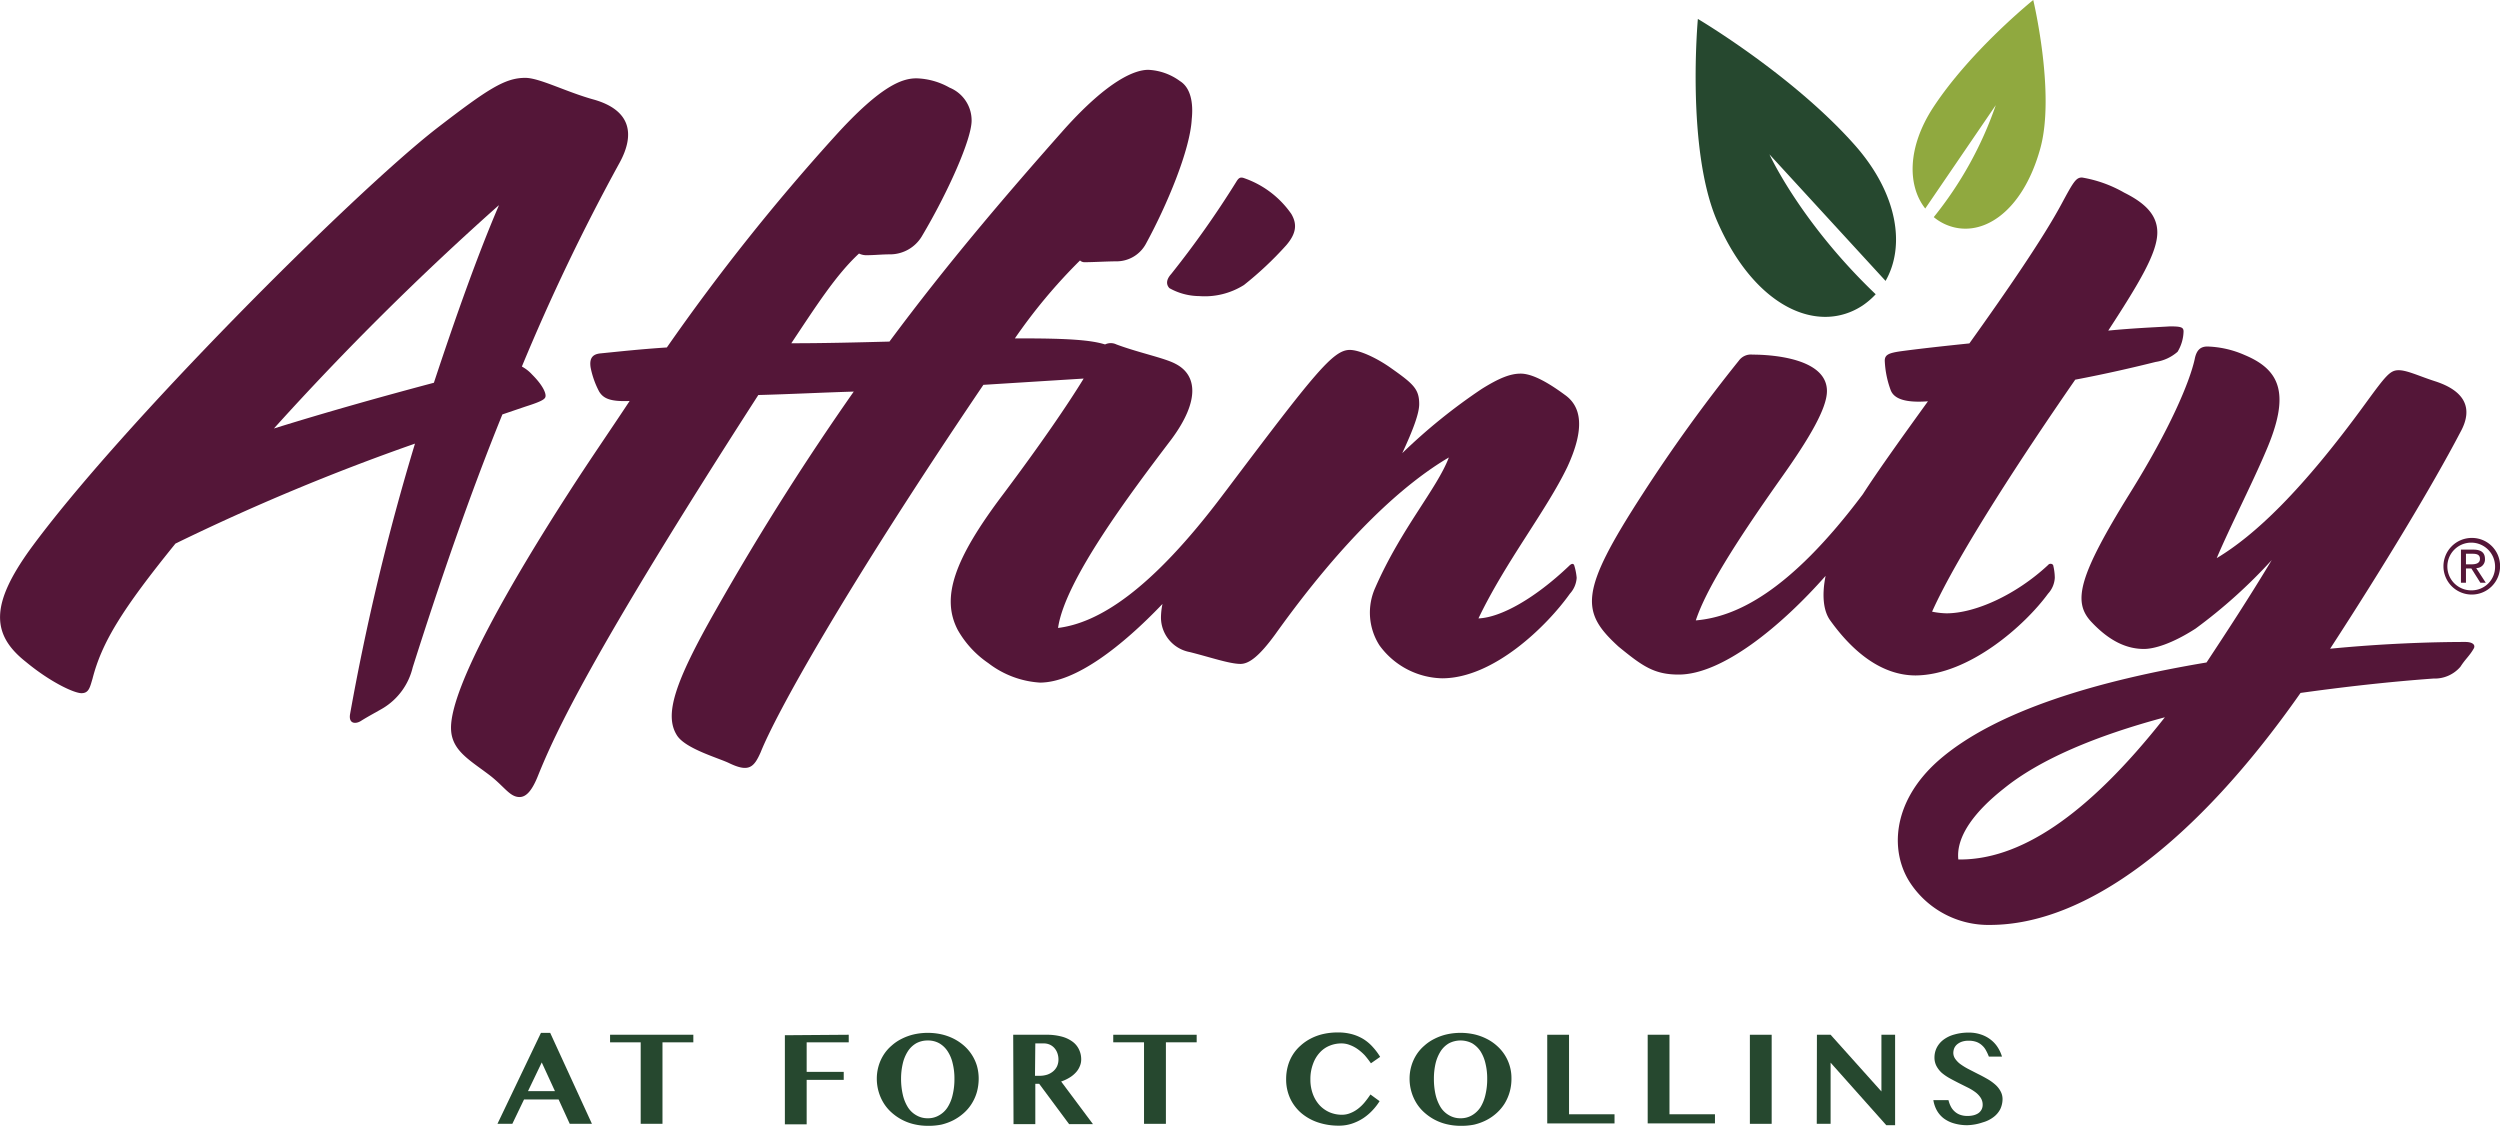 <svg id="Layer_1" data-name="Layer 1" xmlns="http://www.w3.org/2000/svg" viewBox="0 0 314.35 141.56"><defs><style>.cls-1{fill:#26482f;}.cls-2{fill:#541638;}.cls-3{fill:#90a93f;}</style></defs><title>Affinity-at-Fort-Collins_Logo</title><path class="cls-1" d="M92,239.09l5.25,11.44H94.46l-1.4-3.06H88.71l-1.47,3.06H85.37l5.47-11.44Zm-2.79,7.33H92.6l-1.66-3.61Z" transform="translate(-22.82 -109.22)"/><path class="cls-1" d="M110,239.33v.95h-3.88v10.25h-2.74V240.28H99.53v-.95Z" transform="translate(-22.82 -109.22)"/><path class="cls-1" d="M129.54,239.33v.95h-5.29V244h4.66v1h-4.66v5.59h-2.74v-11.2Z" transform="translate(-22.82 -109.22)"/><path class="cls-1" d="M139.48,250.78a7.52,7.52,0,0,1-1.73-.2,6.35,6.35,0,0,1-1.53-.57,6.48,6.48,0,0,1-1.29-.9,5.36,5.36,0,0,1-1-1.19,5.75,5.75,0,0,1-.63-1.43,5.85,5.85,0,0,1-.23-1.64,5.7,5.7,0,0,1,.23-1.61,5.48,5.48,0,0,1,.63-1.39,5.16,5.16,0,0,1,1-1.15,5.62,5.62,0,0,1,1.29-.87,6.77,6.77,0,0,1,1.53-.55,8,8,0,0,1,3.46,0,6.77,6.77,0,0,1,1.53.55,6.35,6.35,0,0,1,1.29.87,5.47,5.47,0,0,1,1.63,2.54,5.89,5.89,0,0,1,.22,1.6,6.42,6.42,0,0,1-.22,1.67A5.56,5.56,0,0,1,145,248a5.31,5.31,0,0,1-1,1.18,6.43,6.43,0,0,1-1.29.89,6.79,6.79,0,0,1-1.53.56A8.12,8.12,0,0,1,139.48,250.78Zm0-.95a2.71,2.71,0,0,0,1.44-.38,3,3,0,0,0,1.05-1,4.89,4.89,0,0,0,.64-1.58,8.31,8.31,0,0,0,.22-2,7.83,7.83,0,0,0-.22-1.94,4.61,4.61,0,0,0-.64-1.53,3.1,3.1,0,0,0-1.05-1,2.9,2.9,0,0,0-1.44-.35,3,3,0,0,0-1.45.35,3.1,3.1,0,0,0-1.05,1,4.83,4.83,0,0,0-.64,1.53,8.34,8.34,0,0,0-.22,1.94,8.85,8.85,0,0,0,.22,2,5.13,5.13,0,0,0,.64,1.58,3,3,0,0,0,1.05,1A2.77,2.77,0,0,0,139.48,249.83Z" transform="translate(-22.82 -109.22)"/><path class="cls-1" d="M150.22,239.33h4.2a7.16,7.16,0,0,1,1.9.23,4,4,0,0,1,1.36.64,2.57,2.57,0,0,1,.82,1,2.79,2.79,0,0,1,.27,1.22,2.11,2.11,0,0,1-.19.9,2.52,2.52,0,0,1-.52.79,3.52,3.52,0,0,1-.81.64,5.19,5.19,0,0,1-1,.46l4,5.36h-3l-3.76-5.07H153v5.07h-2.74Zm2.74,5.16h.6a3.12,3.12,0,0,0,.93-.14,2.31,2.31,0,0,0,.74-.41,1.85,1.85,0,0,0,.5-.64,2,2,0,0,0,.18-.86,2.33,2.33,0,0,0-.14-.81,1.94,1.94,0,0,0-.38-.64,1.73,1.73,0,0,0-.58-.42,1.77,1.77,0,0,0-.73-.15H153Z" transform="translate(-22.82 -109.22)"/><path class="cls-1" d="M173.29,239.33v.95h-3.87v10.25h-2.75V240.28H162.8v-.95Z" transform="translate(-22.82 -109.22)"/><path class="cls-1" d="M187.59,244.92a5.18,5.18,0,0,0,.33,1.92,4.27,4.27,0,0,0,.87,1.4,3.82,3.82,0,0,0,1.26.86,4,4,0,0,0,1.48.29,2.82,2.82,0,0,0,1.09-.21,3.89,3.89,0,0,0,.95-.54,5.22,5.22,0,0,0,.83-.8,11.49,11.49,0,0,0,.74-1l1.15.84a7.25,7.25,0,0,1-.89,1.15,6.56,6.56,0,0,1-1.18,1,6.2,6.2,0,0,1-1.42.68,5.15,5.15,0,0,1-1.63.25,8.11,8.11,0,0,1-2.66-.42,6.35,6.35,0,0,1-2.1-1.19,5.48,5.48,0,0,1-1.38-1.85,5.69,5.69,0,0,1-.49-2.4,6.07,6.07,0,0,1,.21-1.61,5.3,5.3,0,0,1,.61-1.42,5.22,5.22,0,0,1,1-1.18,5.91,5.91,0,0,1,1.29-.89,6.58,6.58,0,0,1,1.58-.57,8.19,8.19,0,0,1,1.82-.19,6.6,6.6,0,0,1,1.77.22,5.65,5.65,0,0,1,1.46.63,5.45,5.45,0,0,1,1.17,1,7.74,7.74,0,0,1,.91,1.22l-1.16.81a11.82,11.82,0,0,0-.77-1,6.3,6.3,0,0,0-.88-.77,4.19,4.19,0,0,0-1-.53,2.8,2.8,0,0,0-1.08-.2,3.89,3.89,0,0,0-1.47.29,3.39,3.39,0,0,0-1.23.86,4.11,4.11,0,0,0-.84,1.4A5.37,5.37,0,0,0,187.59,244.92Z" transform="translate(-22.82 -109.22)"/><path class="cls-1" d="M206.47,250.78a7.52,7.52,0,0,1-1.73-.2,6.35,6.35,0,0,1-1.53-.57,6.48,6.48,0,0,1-1.29-.9,5.36,5.36,0,0,1-1-1.19,5.75,5.75,0,0,1-.63-1.43,5.85,5.85,0,0,1-.23-1.64,5.7,5.7,0,0,1,.23-1.61,5.48,5.48,0,0,1,.63-1.39,5.16,5.16,0,0,1,1-1.15,5.62,5.62,0,0,1,1.29-.87,6.77,6.77,0,0,1,1.53-.55,8,8,0,0,1,3.46,0,6.77,6.77,0,0,1,1.53.55,5.84,5.84,0,0,1,1.29.87,5.39,5.39,0,0,1,1.85,4.14,6,6,0,0,1-.22,1.67A5.9,5.9,0,0,1,212,248a5.64,5.64,0,0,1-1,1.18,5.91,5.91,0,0,1-1.29.89,6.79,6.79,0,0,1-1.53.56A8.12,8.12,0,0,1,206.47,250.78Zm0-.95a2.77,2.77,0,0,0,1.45-.38,3.22,3.22,0,0,0,1.05-1,5.12,5.12,0,0,0,.63-1.58,8.31,8.31,0,0,0,.22-2,7.83,7.83,0,0,0-.22-1.94,4.82,4.82,0,0,0-.63-1.53,3.29,3.29,0,0,0-1.05-1,3.18,3.18,0,0,0-2.9,0,3.1,3.1,0,0,0-1.05,1,5.07,5.07,0,0,0-.64,1.53,8.36,8.36,0,0,0-.21,1.94,8.87,8.87,0,0,0,.21,2,5.39,5.39,0,0,0,.64,1.58,3,3,0,0,0,1.05,1A2.77,2.77,0,0,0,206.47,249.83Z" transform="translate(-22.82 -109.22)"/><path class="cls-1" d="M217.37,239.33h2.74v10h5.72v1.15h-8.46Z" transform="translate(-22.82 -109.22)"/><path class="cls-1" d="M230,239.33h2.74v10h5.72v1.15H230Z" transform="translate(-22.82 -109.22)"/><path class="cls-1" d="M242.85,239.33h2.74v11.2h-2.74Z" transform="translate(-22.82 -109.22)"/><path class="cls-1" d="M251.28,239.33H253l6.39,7.13v-7.13h1.72V250.7H260L253,242.84v7.69h-1.74Z" transform="translate(-22.82 -109.22)"/><path class="cls-1" d="M270.23,250.7a5.81,5.81,0,0,1-1.76-.24,3.91,3.91,0,0,1-1.29-.65,3.31,3.31,0,0,1-.84-1,4,4,0,0,1-.42-1.26h1.9a3.55,3.55,0,0,0,.29.79,2.11,2.11,0,0,0,.48.63,2,2,0,0,0,.69.42,2.67,2.67,0,0,0,.93.15,3.17,3.17,0,0,0,.69-.07,2,2,0,0,0,.62-.24,1.29,1.29,0,0,0,.43-.44,1.24,1.24,0,0,0,.17-.66,1.58,1.58,0,0,0-.26-.89,2.76,2.76,0,0,0-.67-.7,6.3,6.3,0,0,0-1-.6l-1.1-.55c-.37-.19-.74-.38-1.1-.58a6.32,6.32,0,0,1-1-.68,3.18,3.18,0,0,1-.67-.85,2.28,2.28,0,0,1-.26-1.09,2.76,2.76,0,0,1,.29-1.24,2.93,2.93,0,0,1,.85-1,4,4,0,0,1,1.36-.65,6.32,6.32,0,0,1,1.82-.24,4.59,4.59,0,0,1,1.53.24,4,4,0,0,1,1.21.64,3.79,3.79,0,0,1,.88.95,4.61,4.61,0,0,1,.55,1.19H272.9a5.87,5.87,0,0,0-.35-.76,2.22,2.22,0,0,0-.49-.64,2.14,2.14,0,0,0-.7-.44,2.83,2.83,0,0,0-1-.16,2.58,2.58,0,0,0-.9.14,1.91,1.91,0,0,0-.6.36,1.38,1.38,0,0,0-.33.48,1.71,1.71,0,0,0-.1.53,1.32,1.32,0,0,0,.27.81,2.84,2.84,0,0,0,.7.68,8.21,8.21,0,0,0,1,.6l1.13.58c.39.19.76.39,1.13.6a6.14,6.14,0,0,1,1,.7,3,3,0,0,1,.69.84,2.05,2.05,0,0,1,.27,1,3,3,0,0,1-.28,1.27,2.91,2.91,0,0,1-.84,1,4,4,0,0,1-1.38.68A6.41,6.41,0,0,1,270.23,250.7Z" transform="translate(-22.82 -109.22)"/><path class="cls-2" d="M88.87,160.35c2.34-.74,2.55-1,2.55-1.38s-.32-1.28-1.7-2.66a4.86,4.86,0,0,0-1.28-1,259.1,259.1,0,0,1,12.24-25.54c2.13-3.84,1.28-6.71-3.09-8-3.51-.95-6.91-2.76-8.72-2.76-2.56,0-4.69,1.38-11.18,6.38-10.64,8.3-39.8,37.46-51.08,52.9-4.9,6.81-5,10.64-.54,14.15,3.09,2.56,6.07,3.94,7,3.94s1.06-.75,1.38-1.81c1.17-4.58,3.73-8.73,10.43-17A279.22,279.22,0,0,1,75,165,298.92,298.92,0,0,0,66.84,199c-.22,1.28.74,1.28,1.38.86.85-.54,2.24-1.28,2.77-1.6a8.21,8.21,0,0,0,3.72-5.11c3.41-10.75,7.13-21.6,11.28-31.82Zm-11.5-3c-6.81,1.81-13.62,3.73-20.11,5.75A362.7,362.7,0,0,1,85.57,135C82.91,141.19,80.14,149,77.37,157.37Z" transform="translate(-22.82 -109.22)"/><path class="cls-2" d="M169.86,145.45a7.77,7.77,0,0,0,3.73,1,9.26,9.26,0,0,0,5.64-1.39,43.3,43.3,0,0,0,5.32-5c1.28-1.49,1.39-2.66.64-3.94a12,12,0,0,0-5.85-4.47c-.54-.21-.75-.1-1.07.43a121.12,121.12,0,0,1-8.19,11.6C169.44,144.39,169.44,145,169.86,145.45Z" transform="translate(-22.82 -109.22)"/><path class="cls-2" d="M219.57,158.86c-2.45-1.81-4.26-2.66-5.54-2.66s-2.66.53-4.89,1.92a71.46,71.46,0,0,0-10,8.08c1.39-3,2.13-5,2.13-6.17,0-1.91-.74-2.55-3.62-4.58-1.81-1.27-3.93-2.23-5.11-2.23-2.1,0-4.42,2.92-15.5,17.62l0,0-.32.42c-9.26,12.35-15.86,16.29-20.86,16.92.85-6,9.15-17,14.26-23.73,3.62-4.89,3.19-8.09.53-9.47-1.38-.75-4.58-1.38-7.45-2.45a1.63,1.63,0,0,0-1.43,0c-1.69-.53-4.44-.76-10.28-.76h-1.06a68.21,68.21,0,0,1,8.19-9.8.81.81,0,0,0,.53.22c1.17,0,2.88-.11,4.15-.11a4.2,4.2,0,0,0,3.62-2.23c2.56-4.69,5.54-11.71,5.75-15.65.21-2-.11-3.94-1.49-4.79A7.27,7.27,0,0,0,167.2,118c-1.6,0-4.89,1.17-10.54,7.45-7.45,8.41-14.79,17-22,26.72-3.93.1-8,.21-12.34.21,3.19-4.79,5.64-8.62,8.51-11.28a2.13,2.13,0,0,0,.85.21c1.17,0,1.92-.11,3.2-.11a4.66,4.66,0,0,0,3.83-2.23c3.3-5.54,6.28-12.24,6.28-14.58a4.45,4.45,0,0,0-2.77-4.15,8.94,8.94,0,0,0-4.15-1.17c-1.7,0-4.36.74-10.32,7.34a265.57,265.57,0,0,0-21.08,26.5c-3.3.21-6.17.53-8.4.75-.86.1-1.39.53-1.18,1.8a11,11,0,0,0,1.07,3c.53.86,1.38,1.28,3.83,1.18-2.45,3.72-5.11,7.55-7.77,11.7-7,10.86-14.69,24.16-14.69,29.38,0,2.76,2.13,3.93,4.69,5.85,2,1.49,2.66,2.87,3.93,2.87.86,0,1.6-.85,2.35-2.76,2.12-5.22,6.49-14.9,27.67-47.79,4.15-.11,8.19-.32,12-.43-5.74,8.2-11.49,17.14-17.34,27.46-5.22,9.16-6.5,13.2-4.9,15.75,1.06,1.71,5.32,2.88,6.6,3.52,2.45,1.17,3.09.53,3.94-1.39,1.91-4.79,10.43-20.22,28-46.19l12.61-.79C157.14,160,153.73,165,149,171.31c-6.28,8.3-7.87,13.09-5.74,17.14a12.48,12.48,0,0,0,3.83,4.15,11.84,11.84,0,0,0,6.49,2.45c4.47,0,10.33-4.57,15.41-9.89a8.75,8.75,0,0,0-.19,1.69,4.43,4.43,0,0,0,3.62,4.36c2.55.64,5,1.49,6.38,1.49,1.07,0,2.35-.95,4.37-3.72C192,176.63,199.45,170,205,166.74c-1.49,3.93-6,8.94-9.26,16.39a7.63,7.63,0,0,0,.53,7.23,10,10,0,0,0,7.88,4.15c6.49,0,13.19-6.59,16.07-10.64a3.25,3.25,0,0,0,.85-2,7.43,7.43,0,0,0-.32-1.6c-.11-.21-.32-.21-.64.11-4.36,4.15-8.62,6.49-11.39,6.6,3.41-7.13,8.52-13.52,11.18-19.05C222.12,163.12,221.7,160.35,219.57,158.86Z" transform="translate(-22.82 -109.22)"/><path class="cls-2" d="M280.34,183.87a3.18,3.18,0,0,0,.85-2,7,7,0,0,0-.21-1.6.4.4,0,0,0-.64,0c-4,3.73-9.15,6.07-12.77,6.07a9.89,9.89,0,0,1-1.81-.21c3.3-7.35,11.81-20.23,18-29.17,3.93-.74,7.55-1.59,10.11-2.23a5.38,5.38,0,0,0,2.76-1.28,5.17,5.17,0,0,0,.75-2.55c0-.53-.32-.64-1.7-.64-1.81.11-4.47.21-7.77.53,3.94-6.06,6.17-9.79,6.17-12.34,0-2.24-1.6-3.73-4.15-5a16,16,0,0,0-5.32-1.91c-.75,0-1.07.53-2.56,3.3-2.34,4.36-6.91,11-11.6,17.56-3.08.32-6.06.64-8.72,1-1.39.21-1.92.42-1.92,1.17a12.07,12.07,0,0,0,.75,3.72c.42,1.07,1.8,1.6,4.68,1.39-3.3,4.57-6.27,8.71-8.19,11.69h0c-9.26,12.35-16,15.43-21,15.86,1.27-3.83,4.78-9.47,10.64-17.77,3.72-5.22,5.85-8.94,5.85-11.07,0-4.05-6.7-4.58-9.36-4.58a1.86,1.86,0,0,0-1.71.75,198.75,198.75,0,0,0-12.13,16.81c-8,12.35-7.77,14.8-3,19.16,3,2.45,4.47,3.51,7.56,3.51,5.44,0,12.81-6,18.47-12.41-.51,2.56-.24,4.47.58,5.6,2.87,4,6.49,6.92,10.75,6.92C270.44,194.09,277.47,187.81,280.34,183.87Z" transform="translate(-22.82 -109.22)"/><path class="cls-2" d="M332.81,189.94c-4.36,0-10.43.21-17,.85,6.71-10.32,12.88-20.54,16.39-27.25,1.7-3.08.43-5.21-3.19-6.38-2-.64-3.51-1.39-4.58-1.39s-1.59.64-4.15,4.15c-8,11-13.94,16.61-18.73,19.48,1.7-4,4.36-9.15,6.17-13.41,3.09-7.13,1.92-10.22-2.66-12.13a12.51,12.51,0,0,0-4.68-1.07c-.85,0-1.38.43-1.6,1.6-.64,2.87-3.08,8.73-8.19,16.92-6.39,10.33-7.13,13.52-4.9,16,2.45,2.66,4.69,3.51,6.71,3.51,1.27,0,3.51-.64,6.49-2.56a64.82,64.82,0,0,0,9.58-8.62c-2.88,4.79-5.64,9-8.2,12.88-13.41,2.24-26.5,6-33.73,12.35-6,5.32-6.07,11.7-3.41,15.54a11.78,11.78,0,0,0,9.9,5.11c12,0,25.86-10.33,39.06-29.17,5.32-.74,10.85-1.38,16.71-1.81a4.25,4.25,0,0,0,3.4-1.49c.64-1,1.17-1.38,1.7-2.34C334.09,190.26,333.66,189.94,332.81,189.94Zm-63.75,27.35c-.32-3,2.23-6.17,5.75-8.94,4.47-3.62,11.49-6.6,20.22-8.94C285.13,212,276.62,217.4,269.06,217.29Z" transform="translate(-22.82 -109.22)"/><path class="cls-2" d="M335.28,179.51c0-.79-.47-1.18-1.45-1.18h-1.57v4.16h.63V180.7h.68l1.13,1.79h.68l-1.2-1.84A1.08,1.08,0,0,0,335.28,179.51Zm-1.74.67h-.65v-1.33h.83c.43,0,.93.06.93.64S334.11,180.18,333.54,180.18Z" transform="translate(-22.82 -109.22)"/><path class="cls-2" d="M333.62,176.86a3.56,3.56,0,1,0,3.56,3.55A3.53,3.53,0,0,0,333.62,176.86Zm0,6.59a3,3,0,1,1,2.93-3A2.94,2.94,0,0,1,333.62,183.45Z" transform="translate(-22.82 -109.22)"/><path class="cls-1" d="M245.31,128.63l14.6,15.91c2.5-4.36,1.56-10.94-3.86-17.07-7.81-8.82-19.74-15.87-19.74-15.87s-1.5,16.42,2.44,25.46c4.71,10.82,12.68,14.27,18.28,10.57a9.68,9.68,0,0,0,1.64-1.41C249.2,137.18,245.31,128.63,245.31,128.63Z" transform="translate(-22.82 -109.22)"/><path class="cls-3" d="M278.48,109.22s-7.87,6.33-12.58,13.51c-3.26,5-3.26,9.83-1,12.71l8.87-13a46.64,46.64,0,0,1-7.8,14.08,6.28,6.28,0,0,0,1.33.85c4.42,2.08,9.81-1.24,12.08-9.53C281.27,120.91,278.48,109.22,278.48,109.22Z" transform="translate(-22.82 -109.22)"/></svg>
